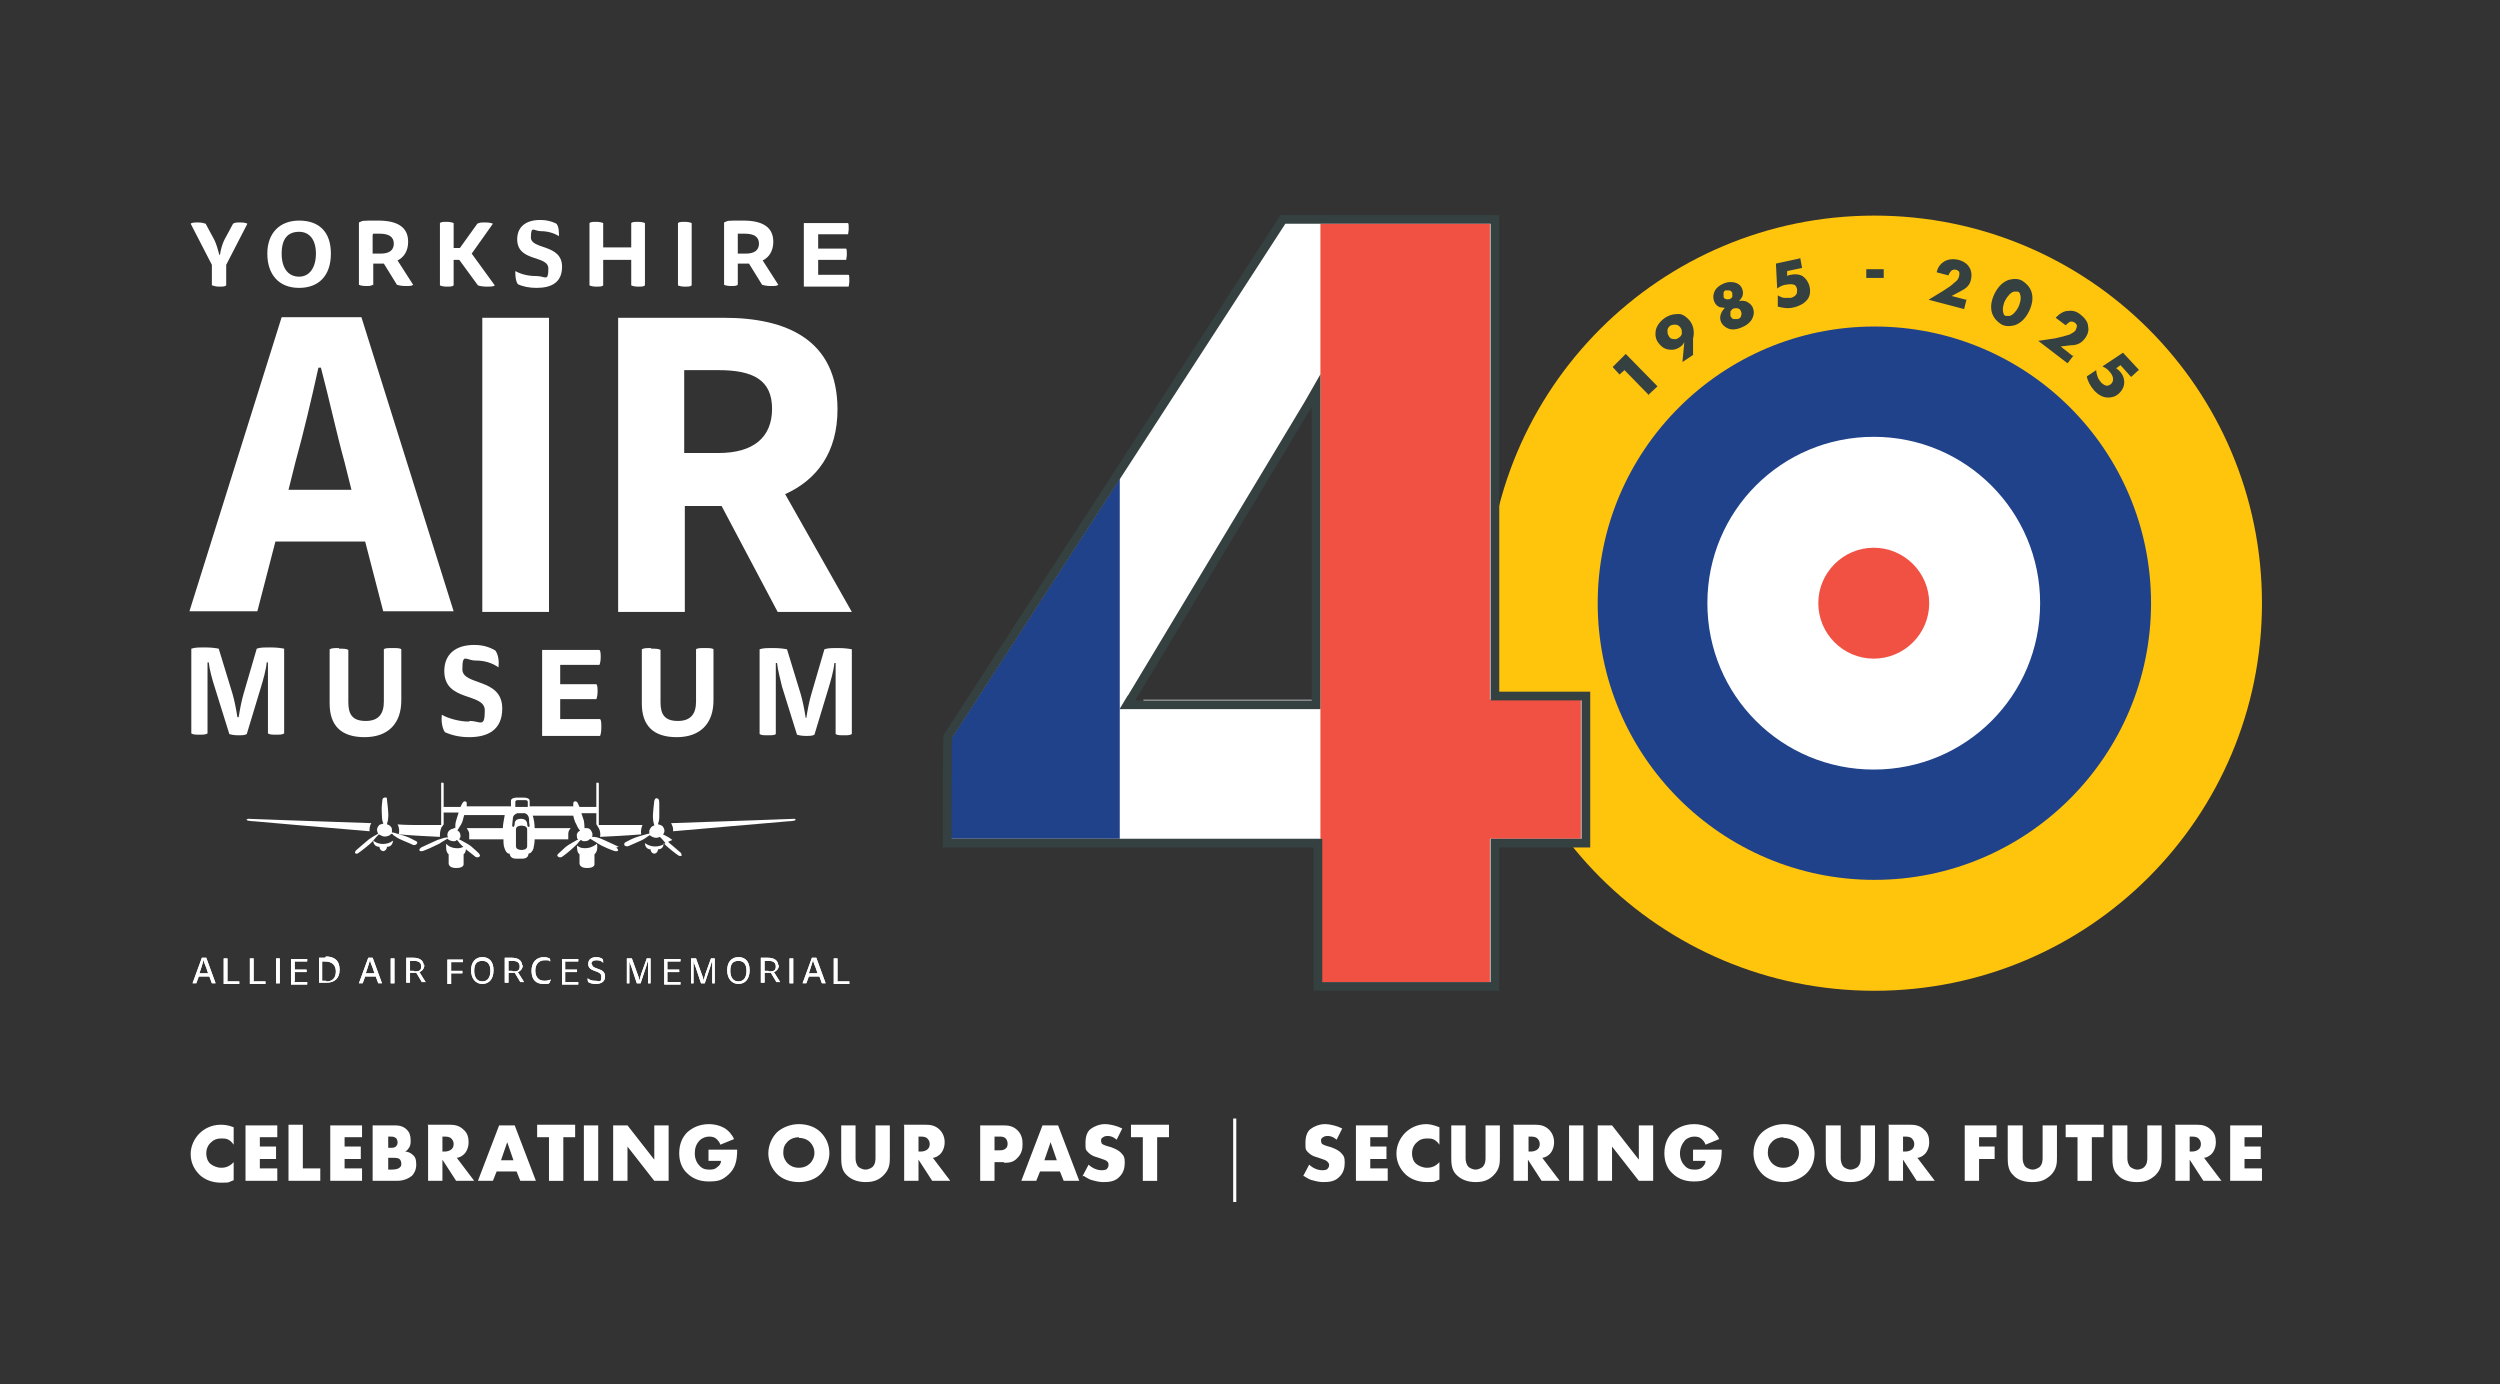 <svg xmlns="http://www.w3.org/2000/svg" id="Layer_1" viewBox="0 0 401.2 222.1"><rect x="0" y="0" width="401.2" height="222.1" fill="#333333" stroke="none"/><defs><style>      .st0 {        fill: #20428a;      }      .st1 {        fill: #ffc40c;      }      .st2 {        fill: none;        stroke: #354040;        stroke-width: 1.4px;      }      .st3 {        fill: #f05143;      }      .st4 {        fill: #fff;      }      .st5 {        fill: #354040;      }    </style></defs><g><path class="st1" d="M363,96.8c0-34.4-27.8-62.2-62.2-62.2s-62.2,27.8-62.2,62.2,27.8,62.2,62.2,62.2,62.2-27.8,62.2-62.2"></path><path class="st1" d="M300.8,150.1c-29.5,0-53.3-23.8-53.3-53.3s23.8-53.3,53.3-53.3,53.3,23.9,53.3,53.3-23.9,53.3-53.3,53.3"></path><path class="st0" d="M345.2,96.8c0-24.6-19.9-44.4-44.4-44.4s-44.4,19.9-44.4,44.4,19.9,44.4,44.4,44.4,44.4-19.9,44.4-44.4"></path><path class="st0" d="M300.8,132.3c-19.6,0-35.5-15.9-35.5-35.5s15.9-35.5,35.5-35.5,35.5,15.9,35.5,35.5-15.9,35.5-35.5,35.5"></path><path class="st4" d="M327.4,96.8c0-14.7-11.9-26.7-26.7-26.7s-26.7,11.9-26.7,26.7,11.9,26.7,26.7,26.7,26.7-11.9,26.7-26.7"></path><path class="st4" d="M300.8,114.5c-9.8,0-17.8-7.9-17.8-17.8s8-17.8,17.8-17.8,17.8,7.9,17.8,17.8-8,17.8-17.8,17.8"></path><path class="st3" d="M309.6,96.8c0-4.9-4-8.9-8.9-8.9s-8.9,4-8.9,8.9,4,8.9,8.9,8.9,8.9-4,8.9-8.9"></path><path class="st4" d="M51.2,59h.3c1.3,4.9,2.5,10.5,3.8,15.2l1.1,4.4h-10.1l1.1-4.4c1.3-4.7,2.6-10.2,3.7-15.2M44.2,86.9h14.4l2.9,11.2h11.3l-14.8-47.2h-12.8l-14.8,47.2h10.9l2.9-11.2h0Z"></path></g><rect class="st4" x="77.4" y="51" width="10.7" height="47.2"></rect><g><path class="st4" d="M109.8,59.4h5.5c5.6,0,8.6,1.6,8.6,6.2s-3,7.1-8.6,7.1h-5.5v-13.3ZM124.8,98.2h11.9l-10.7-18.9c5.1-2.3,8.4-6.7,8.4-13.6,0-11.2-8.2-14.7-18.2-14.7h-17v47.2h10.7v-17h5.9l9,17h0Z"></path><path class="st4" d="M42.8,106.3h.2v11.4c.3.2.7.2,1.3.2s1,0,1.3-.2v-13.6c-.5-.1-1.2-.2-2.2-.2s-1.7,0-2.2.2l-2.1,7.2c-.3,1-.6,2.5-.8,3.8h-.2c-.2-1.3-.5-2.8-.8-3.8l-2.2-7.2c-.5-.1-1.2-.2-2.2-.2s-1.6,0-2.2.2v13.6c.3.2.7.2,1.3.2s1,0,1.3-.2v-11.4h.2c.1,1.1.6,2.9.9,3.8l2.4,7.7c.3.1.8.2,1.4.2s1.1,0,1.4-.2l2.3-7.6c.3-1,.8-2.7.9-3.9"></path><path class="st4" d="M54.4,104c-.7,0-1.2,0-1.5.2v8.7c0,3.5,1.8,5.4,5.6,5.4s5.9-2.2,5.9-5.9v-8.2c-.2-.2-.7-.2-1.4-.2s-1.2,0-1.4.2v8.4c0,1.9-.8,3.1-2.9,3.1s-2.8-1-2.8-3v-8.4c-.3-.2-.8-.2-1.5-.2"></path><path class="st4" d="M75.2,115.8c-1.4,0-3.3-.5-4.3-1.1-.1.8,0,2.1.5,2.8,1.1.5,2.4.8,3.9.8,2.9,0,5.3-1.1,5.3-4.6,0-5-6.4-3.6-6.4-6.3s.6-1.4,2.1-1.4,2.7.4,3.7,1.1c.1-.9,0-2-.5-2.7-1-.6-2.1-.9-3.4-.9-3,0-4.8,1.5-4.8,4.2,0,5,6.5,3.4,6.5,6.3s-.7,1.7-2.4,1.7"></path><path class="st4" d="M96.5,116.6c0-.5,0-1-.2-1.2h-6.4v-3.2h5.8c.1-.2.2-.7.2-1.2s0-1-.2-1.2h-5.8v-3.1h6.3c.1-.2.2-.7.2-1.2s0-1-.2-1.2h-9.2v13.8h9.3c.1-.2.2-.7.2-1.3"></path><path class="st4" d="M104.5,104c-.7,0-1.2,0-1.5.2v8.7c0,3.5,1.8,5.4,5.6,5.4s5.9-2.2,5.9-5.9v-8.2c-.2-.2-.7-.2-1.4-.2s-1.2,0-1.4.2v8.4c0,1.9-.8,3.1-2.9,3.1s-2.8-1-2.8-3v-8.4c-.3-.2-.8-.2-1.5-.2"></path><path class="st4" d="M132.3,104.2l-2.1,7.2c-.3,1-.6,2.5-.8,3.8h-.1c-.2-1.3-.5-2.8-.8-3.8l-2.2-7.2c-.5-.1-1.2-.2-2.2-.2s-1.7,0-2.2.2v13.6c.3.2.7.2,1.3.2s1.1,0,1.3-.2v-11.4h.2c.1,1.1.6,2.9.8,3.8l2.4,7.7c.3.1.8.2,1.4.2s1.1,0,1.4-.2l2.3-7.6c.3-1,.8-2.7.9-3.9h.2v11.4c.3.2.7.2,1.3.2s1,0,1.3-.2v-13.6c-.5-.1-1.2-.2-2.2-.2s-1.7,0-2.2.2"></path><path class="st4" d="M34.1,45.8c.2.1.6.2,1.1.2s.9,0,1.1-.2v-3.3l3.4-6.6c-.2-.1-.5-.2-1.1-.2s-.9,0-1.2.2l-1.4,2.6c-.3.6-.6,1.6-.7,2.4h-.1c-.2-.8-.5-1.8-.8-2.4l-1.4-2.6c-.3-.1-.7-.2-1.2-.2s-1,0-1.2.2l3.4,6.6v3.3h0Z"></path><path class="st4" d="M48,37.2c1.7,0,2.7,1.3,2.7,3.5s-1,3.7-2.7,3.7-2.8-1.3-2.8-3.7,1-3.5,2.8-3.5M48,46.2c3.1,0,5.1-1.9,5.1-5.5s-2-5.3-5.1-5.3-5.1,2-5.1,5.3,1.8,5.5,5.1,5.5"></path><path class="st4" d="M59.9,37.5c.3,0,.7,0,1,0,1.5,0,2.3.5,2.3,1.6s-.8,1.6-2.1,1.6-1,0-1.3,0v-3h0ZM59.9,45.8v-3.5c.4,0,1,0,1.5,0h.2l2.1,3.4c.3.1.8.2,1.4.2s1,0,1.2-.2l-2.5-3.9c1-.5,1.7-1.5,1.7-3,0-2.4-1.8-3.4-4.8-3.4s-2.3,0-3.1.3v10c.2.1.6.2,1.1.2s.9,0,1.1-.2"></path><path class="st4" d="M72.8,45.8v-4.1h.9l3,4.1c.3.1.8.2,1.4.2s1.1,0,1.3-.2l-3.7-5.1,3.4-4.8c-.2-.1-.6-.2-1.2-.2s-1,0-1.3.2l-2.8,3.9h-1v-4c-.2-.1-.6-.2-1.1-.2s-.9,0-1.1.2v10c.2.1.6.2,1.1.2s.9,0,1.1-.2"></path><path class="st4" d="M86.1,46.2c2.3,0,4.1-.8,4.1-3.4,0-3.7-5-2.7-5-4.7s.5-1,1.6-1,2.1.3,2.9.8c0-.7,0-1.5-.4-2-.8-.4-1.6-.6-2.6-.6-2.3,0-3.7,1.1-3.7,3.1,0,3.7,5,2.5,5,4.7s-.5,1.2-1.9,1.2-2.5-.3-3.4-.8c0,.6,0,1.5.4,2.1.8.4,1.9.6,3,.6"></path><path class="st4" d="M96.8,45.8v-4.1h4.5v4.1c.2.1.6.2,1.1.2s.9,0,1.1-.2v-10c-.2-.1-.6-.2-1.1-.2s-.9,0-1.1.2v3.9h-4.5v-3.9c-.2-.1-.6-.2-1.1-.2s-.9,0-1.1.2v10c.2.1.6.2,1.1.2s.9,0,1.1-.2"></path><path class="st4" d="M111,45.8v-10c-.2-.1-.6-.2-1.1-.2s-.9,0-1.1.2v10c.2.1.6.2,1.1.2s.9,0,1.1-.2"></path><path class="st4" d="M118.4,37.5c.3,0,.7,0,1.1,0,1.5,0,2.3.5,2.3,1.6s-.8,1.6-2.1,1.6-1,0-1.3,0v-3h0ZM118.4,45.8v-3.5c.4,0,1,0,1.6,0h.2l2.1,3.4c.3.1.8.2,1.4.2s1,0,1.2-.2l-2.5-3.9c1-.5,1.7-1.5,1.7-3,0-2.4-1.8-3.4-4.8-3.4s-2.3,0-3.1.3v10c.2.1.6.2,1.1.2s.9,0,1.1-.2"></path><path class="st4" d="M136.3,45c0-.4,0-.8-.1-.9h-4.9v-2.4h4.5c0-.2.1-.5.1-.9s0-.7-.1-.9h-4.5v-2.3h4.8c0-.2.1-.5.1-.9s0-.8-.1-.9h-7.1v10.2h7.2c0-.2.1-.5.1-.9"></path><path class="st4" d="M73.8,136.1c-.8.1-1.7-.1-2.2-.7,0,.5-.1,1.3.4,1.7v1.4c0,0-.1.8,1.2.8h0c1.4,0,1.2-.7,1.2-.8v-1.4h0c.4-.3.4-.9.4-1.4-.3.2-.7.3-1,.4"></path><path class="st4" d="M95.4,138.4v-1.3c.5-.4.5-1.2.4-1.7-.6.5-1.4.8-2.2.7-.4,0-.7-.2-1-.4,0,.5,0,1.1.4,1.4h0v1.4c0,0-.1.8,1.2.8h0c1.4,0,1.2-.7,1.2-.8"></path><path class="st4" d="M84.8,132.7c-.2,0-.2-.5-.2-.5,0,0,0-.8-1-.8-1.1,0-1,.8-1,.8,0,0,0,.4-.2.5-.2,0-.2-.2-.2-.2,0,0,0-.3.1-1.1,0-.7.6-.8.7-.9h1.2c0,0,.6.1.7.9,0,.8.1,1.1.1,1.1,0,0,0,.2-.2.2M84.6,133.7v2.1c0,.6-.8.6-.9.6-.1,0-.9,0-.9-.6v-2.7c0-.6.8-.6.9-.6.1,0,.9,0,.9.6v.6ZM83.1,128.4h1.2c.5,0,.4.4.4.4v.7c-.4,0-.8,0-1,0h0c-.2,0-.6,0-1,0v-.7s-.1-.4.4-.4M99.3,135.9s-1.9-.9-2.6-1.2c-.7-.3-1.1-.4-1.5-.4,0,0-.2,0-.2,0,.2-.4,0-.9-.3-1.2-.1-.1-.3-.2-.5-.2-.1,0-.3,0-.4,0h0c0-.6-.1-1.2-.1-1.2,0,0-.2-.6-.4-1.2h2.4s0,1.8,0,1.8c0,0,.2.2.2.3,0,0,0,0,0,0,0,0,.1.2.2.3.2.4.3.9.2,1.4,2-.1,4.2-.2,6.6-.4-.1-.5,0-1,.2-1.5h0c-1.4,0-2.6,0-3.8,0s-2.2,0-3.2,0v-6.6c0-.1,0-.2-.2-.2s-.2,0-.2.2v3.7h-2.7c-.3-.6-.3-.9-.7-.9-.3,0-.3.3-.3.4,0,0,0,.2,0,.4h-6.8c0,0-.2,0-.2,0v-.9c0-.5-.9-.5-.9-.5h-1.2s-.9,0-.9.5v.9s0,0-.2,0h-6.9c0-.2,0-.4,0-.4,0-.2,0-.4-.3-.4-.3,0-.4.3-.7.9h-2.7v-3.7c0-.1,0-.2-.2-.2s-.2,0-.2.2v6.6c-1,0-2.1,0-3.2,0s-2.5,0-3.8-.1h0c.3.5.3,1.1.2,1.6,2.4.2,4.6.3,6.6.4,0-.5,0-.9.2-1.4,0-.1.1-.2.2-.3,0,0,0,0,0,0,0,0,.1-.2.2-.3v-1.9h2.4c-.2.6-.4,1.3-.4,1.3,0,0-.2.6-.1,1.1h0c-.1.1-.3.1-.4.2-.2,0-.3.1-.5.2-.4.3-.5.8-.3,1.2,0,0-.1,0-.2,0-.4,0-.8.2-1.5.4-.7.3-2.6,1.2-2.6,1.2,0,0-.3.2-.3.4s.2.2.4.2c.3,0,2.2-.9,2.8-1.2.4-.3,1-.6,1.3-.8,0,0,0,0,0,0,.3.3.7.4,1.1.4.2,0,.3-.1.4-.2.1,0,.2.2.3.3.2.3.5.6,1.3,1.3.8.6,1.4,1.1,1.4,1.1,0,0,.3.2.6,0s0-.4,0-.5c-.1-.1-.7-.7-1.2-1.1-.4-.4-1.5-.9-1.8-1.1,0,0-.1,0-.2-.1,0-.1.2-.3.2-.4,0-.3,0-.5-.2-.8,0,0-.2-.2-.3-.2.1-.2.3-.5.6-1s.3-.9.5-1.5h6.5c-.1.7-.3,1.5-.3,2.1-.4,0-2.1,0-5.8,0,.2.3.4.6.4.9,0,.3,0,.6,0,.9,2.8,0,4.8,0,5.5,0,0,.5,0,1.1.2,1.5.3.9.8.8.8.8,0,0,0,.8,1,.8h.3q0,0,.2,0t.2,0h.3c1.1,0,1-.8,1-.8,0,0,.5,0,.8-.8.1-.4.2-1,.2-1.5.8,0,2.6,0,5.4,0,0-.3,0-.6,0-.9,0-.4.2-.7.4-.9-3.6,0-5.3,0-5.8,0,0-.6-.1-1.4-.3-2h6.5c.1.5.3,1.1.5,1.4.2.5.4.8.6,1,0,0-.2.1-.3.2-.2.2-.3.5-.2.8,0,.2,0,.3.2.4,0,0-.1.1-.2.1-.3.2-1.3.7-1.8,1.1-.4.4-1.1,1-1.2,1.1-.1.1-.3.3,0,.5.3.2.6,0,.6,0,0,0,.6-.4,1.4-1.1s1.1-1,1.3-1.3c0,0,.2-.2.3-.3.1,0,.3.2.4.2.4,0,.8,0,1.1-.4,0,0,0,0,0,0,.3.2.9.5,1.3.8.6.4,2.5,1.2,2.8,1.2.3,0,.4,0,.4-.2,0-.1-.3-.4-.3-.4"></path><path class="st4" d="M107.9,134.8c-.5-.4-.9-.6-1.3-.8,0,0-.1,0-.2-.1.3-.3.3-.8,0-1.2,0-.1-.2-.2-.4-.3-.1,0-.2-.1-.4-.1,0,0,0,0,0-.1.2-.5.2-1,.2-1,0,0,0-1.5,0-2.1s0-.9-.4-1c-.3,0-.3.2-.4.4,0,.2-.3,2.2-.2,2.9,0,.5.2.9.2,1.1-.1,0-.2,0-.3.1-.2.1-.4.4-.5.7,0,.2,0,.3,0,.5,0,0-.2,0-.2,0-.3.1-1.5.4-2,.6-.6.2-1.3.6-1.5.7s-.4.2-.3.5.6.2.6.2c0,0,.7-.3,1.6-.7,1-.4,1.3-.7,1.6-.9,0,0,.2-.1.3-.2,0,.1.2.2.4.3.4.2.8.2,1.2,0,0,0,0,0,0,0,.2.2.6.6.9,1-.2.1-.3.2-.5.3-.9.4-2,.3-2.8-.3,0,.5.3,1,.9,1,0,0,0,.6.6.7h0s0,0,0,0c0,0,0,0,0,0h0c.6-.1.6-.7.6-.7.7,0,.9-.5.9-1,0,0,0,.1.1.1.4.5,2.1,1.8,2.3,1.9s.4.1.5,0c0-.1-.1-.4-.1-.4,0,0-1.6-1.4-2.1-1.8"></path><path class="st4" d="M59.3,133.4c0-.4,0-.9.3-1.3-9.3-.3-19.8-.7-19.8-.7-.8.3.7.4,1,.4,3.2.3,8,.7,18.5,1.6"></path><path class="st4" d="M61.2,134.1c.3.2.8.2,1.2,0,.1,0,.3-.2.4-.3.1,0,.3.1.3.2.3.2.6.5,1.6.9,1,.4,1.6.7,1.6.7,0,0,.4.1.6-.2.2-.3-.1-.4-.3-.5s-.9-.5-1.5-.7-1.7-.5-2-.6c0,0-.2,0-.2,0,0-.1,0-.3,0-.5,0-.3-.2-.5-.5-.7,0,0-.2-.1-.3-.1,0-.2.2-.6.2-1.1.1-.7-.2-2.7-.2-2.9,0-.2,0-.4-.4-.3s-.3.3-.4,1,0,2.1,0,2.1c0,0,0,.6.2,1,0,0,0,0,0,.1-.1,0-.2,0-.4.1-.2,0-.3.2-.4.3-.3.4-.2.9,0,1.2,0,0-.1,0-.2.1-.4.2-.7.4-1.3.8-.5.4-2.1,1.8-2.1,1.8,0,0-.2.3-.1.4s.2.2.5,0,1.9-1.4,2.3-1.9c0,0,0,0,.1-.1,0,.5.3,1,1,1,0,0,0,.6.6.7h0s0,0,0,0c0,0,0,0,0,0h0c.6-.1.6-.7.6-.7.7,0,.9-.5,1-1-.2.1-.3.2-.5.3-.9.4-2,.3-2.7-.3.3-.4.7-.8.9-1,0,0,0,0,0,0"></path><path class="st4" d="M127.5,131.4s-10.5.4-19.8.7c.2.4.4.8.3,1.3,3.7-.3,6.8-.6,9.2-.8,4.5-.4,7.2-.6,9.3-.8.3,0,1.7-.1,1-.4"></path><path class="st4" d="M33.4,156.2h-1.4l.3-.9c.1-.4.3-.9.4-1.3h0c0,.4.2.8.4,1.3l.3.9h0ZM32.7,153.7c-.1,0-.3,0-.3,0l-1.5,4.1s.1,0,.3,0,.2,0,.3,0l.4-1.1h1.7l.4,1.1c0,0,.2,0,.3,0s.2,0,.3,0l-1.5-4.1c0,0-.2,0-.3,0"></path><path class="st4" d="M33.4,156.2h-1.4l.3-.9c.1-.4.3-.9.4-1.3h0c0,.4.2.8.4,1.3l.3.9h0ZM32.7,153.7c-.1,0-.3,0-.3,0l-1.5,4.1s.1,0,.3,0,.2,0,.3,0l.4-1.1h1.7l.4,1.1c0,0,.2,0,.3,0s.2,0,.3,0l-1.5-4.1c0,0-.2,0-.3,0h0Z"></path><path class="st4" d="M36.5,157.4v-3.6s-.1,0-.3,0-.2,0-.3,0v4.1h2.5c0,0,0-.1,0-.2s0-.2,0-.2h-2Z"></path><path class="st4" d="M36.5,157.4v-3.6s-.1,0-.3,0-.2,0-.3,0v4.1h2.5c0,0,0-.1,0-.2s0-.2,0-.2h-2Z"></path><path class="st4" d="M40.7,157.4v-3.6s-.1,0-.3,0-.2,0-.3,0v4.1h2.5c0,0,0-.1,0-.2s0-.2,0-.2h-2Z"></path><path class="st4" d="M40.7,157.4v-3.6s-.1,0-.3,0-.2,0-.3,0v4.1h2.5c0,0,0-.1,0-.2s0-.2,0-.2h-2Z"></path><path class="st4" d="M44.3,153.8v4s.1,0,.3,0,.2,0,.3,0v-4s-.1,0-.3,0-.2,0-.3,0"></path><path class="st4" d="M44.3,153.8v4s.1,0,.3,0,.2,0,.3,0v-4s-.1,0-.3,0-.2,0-.3,0Z"></path><path class="st4" d="M47.3,157.4v-1.4h1.9c0,0,0-.1,0-.2s0-.2,0-.2h-1.9v-1.3h2c0,0,0-.1,0-.2s0-.2,0-.2h-2.6v4.1h2.6c0,0,0-.1,0-.2s0-.2,0-.2h-2.1,0Z"></path><path class="st4" d="M47.3,157.4v-1.4h1.9c0,0,0-.1,0-.2s0-.2,0-.2h-1.9v-1.3h2c0,0,0-.1,0-.2s0-.2,0-.2h-2.6v4.1h2.6c0,0,0-.1,0-.2s0-.2,0-.2h-2.1,0Z"></path><path class="st4" d="M52.3,157.4c-.2,0-.4,0-.6,0v-3.1c.2,0,.3,0,.5,0,1,0,1.7.5,1.7,1.6s-.6,1.6-1.5,1.6M52.2,153.7c-.3,0-.7,0-1,0v4c.4,0,.8,0,1.2,0,1.2,0,2.1-.6,2.1-2.1s-.9-2.1-2.2-2.1"></path><path class="st4" d="M52.3,157.4c-.2,0-.4,0-.6,0v-3.1c.2,0,.3,0,.5,0,1,0,1.7.5,1.7,1.6s-.6,1.6-1.5,1.6ZM52.2,153.7c-.3,0-.7,0-1,0v4c.4,0,.8,0,1.2,0,1.2,0,2.1-.6,2.1-2.1s-.9-2.1-2.2-2.1h0Z"></path><path class="st4" d="M60.1,156.2h-1.4l.3-.9c.1-.4.3-.9.4-1.3h0c0,.4.2.8.4,1.3l.3.9h0ZM59.4,153.7c-.1,0-.3,0-.3,0l-1.5,4.1s.1,0,.3,0,.2,0,.3,0l.4-1.1h1.7l.4,1.1c0,0,.2,0,.3,0s.2,0,.3,0l-1.5-4.1c0,0-.2,0-.3,0"></path><path class="st4" d="M60.1,156.2h-1.4l.3-.9c.1-.4.3-.9.4-1.3h0c0,.4.2.8.4,1.3l.3.9h0ZM59.4,153.7c-.1,0-.3,0-.3,0l-1.5,4.1s.1,0,.3,0,.2,0,.3,0l.4-1.1h1.7l.4,1.1c0,0,.2,0,.3,0s.2,0,.3,0l-1.5-4.1c0,0-.2,0-.3,0h0Z"></path><path class="st4" d="M62.7,153.8v4s.1,0,.3,0,.2,0,.3,0v-4s-.1,0-.3,0-.2,0-.3,0"></path><path class="st4" d="M62.7,153.8v4s.1,0,.3,0,.2,0,.3,0v-4s-.1,0-.3,0-.2,0-.3,0Z"></path><path class="st4" d="M66.4,155.8c-.2,0-.5,0-.6,0v-1.6c.2,0,.4,0,.6,0,.7,0,1.2.2,1.2.9s-.4.8-1.1.8M68,155c0-.9-.7-1.3-1.7-1.3s-.8,0-1.1,0v4c0,0,.1,0,.3,0s.2,0,.3,0v-1.6c.2,0,.5,0,.7,0s.2,0,.3,0l.9,1.5c0,0,.2,0,.3,0s.2,0,.3,0l-1-1.6c.5-.2.8-.6.8-1.2"></path><path class="st4" d="M66.4,155.8c-.2,0-.5,0-.6,0v-1.6c.2,0,.4,0,.6,0,.7,0,1.2.2,1.2.9s-.4.8-1.1.8h0ZM68,155c0-.9-.7-1.3-1.7-1.3s-.8,0-1.1,0v4c0,0,.1,0,.3,0s.2,0,.3,0v-1.6c.2,0,.5,0,.7,0s.2,0,.3,0l.9,1.5c0,0,.2,0,.3,0s.2,0,.3,0l-1-1.6c.5-.2.8-.6.8-1.2h0Z"></path><path class="st4" d="M71.8,153.8v4.1c0,0,.1,0,.3,0s.2,0,.3,0v-1.7h1.8c0,0,0-.1,0-.2s0-.2,0-.2h-1.8v-1.4h1.9c0,0,0-.1,0-.2s0-.2,0-.2h-2.5,0Z"></path><path class="st4" d="M71.8,153.8v4.1c0,0,.1,0,.3,0s.2,0,.3,0v-1.7h1.8c0,0,0-.1,0-.2s0-.2,0-.2h-1.8v-1.4h1.9c0,0,0-.1,0-.2s0-.2,0-.2h-2.5,0Z"></path><path class="st4" d="M77.4,157.5c-.8,0-1.3-.6-1.3-1.7s.4-1.6,1.3-1.6,1.3.6,1.3,1.6-.4,1.7-1.3,1.7M77.4,153.6c-1.1,0-1.8.8-1.8,2.1s.7,2.2,1.8,2.2,1.8-.8,1.8-2.2-.7-2.1-1.8-2.1"></path><path class="st4" d="M77.4,157.5c-.8,0-1.3-.6-1.3-1.7s.4-1.6,1.3-1.6,1.3.6,1.3,1.6-.4,1.7-1.3,1.7ZM77.4,153.6c-1.1,0-1.8.8-1.8,2.1s.7,2.2,1.8,2.2,1.8-.8,1.8-2.2-.7-2.1-1.8-2.1Z"></path><path class="st4" d="M82.2,155.8c-.2,0-.5,0-.6,0v-1.6c.2,0,.4,0,.6,0,.7,0,1.2.2,1.2.9s-.4.8-1.1.8M83.8,155c0-.9-.7-1.3-1.7-1.3s-.8,0-1.1,0v4c0,0,.1,0,.3,0s.2,0,.3,0v-1.6c.2,0,.5,0,.7,0s.2,0,.3,0l.9,1.5c0,0,.2,0,.3,0s.2,0,.3,0l-1-1.6c.5-.2.8-.6.8-1.2"></path><path class="st4" d="M82.2,155.8c-.2,0-.5,0-.6,0v-1.6c.2,0,.4,0,.6,0,.7,0,1.2.2,1.2.9s-.4.8-1.1.8h0ZM83.8,155c0-.9-.7-1.3-1.7-1.3s-.8,0-1.1,0v4c0,0,.1,0,.3,0s.2,0,.3,0v-1.6c.2,0,.5,0,.7,0s.2,0,.3,0l.9,1.5c0,0,.2,0,.3,0s.2,0,.3,0l-1-1.6c.5-.2.8-.6.8-1.2h0Z"></path><path class="st4" d="M85.9,155.8c0-1.2.7-1.7,1.5-1.7s.6,0,.9.2c0-.2,0-.4-.1-.5-.2-.1-.6-.2-.9-.2-1.2,0-2,.8-2,2.2s.7,2.1,1.9,2.1.8-.1,1-.2c0-.1.2-.4.2-.5-.3.1-.6.2-1,.2-.9,0-1.5-.5-1.5-1.7"></path><path class="st4" d="M85.9,155.8c0-1.2.7-1.7,1.5-1.7s.6,0,.9.2c0-.2,0-.4-.1-.5-.2-.1-.6-.2-.9-.2-1.2,0-2,.8-2,2.2s.7,2.1,1.9,2.1.8-.1,1-.2c0-.1.2-.4.2-.5-.3.1-.6.2-1,.2-.9,0-1.5-.5-1.5-1.7h0Z"></path><path class="st4" d="M90.7,157.4v-1.4h1.9c0,0,0-.1,0-.2s0-.2,0-.2h-1.9v-1.3h2.1c0,0,0-.1,0-.2s0-.2,0-.2h-2.6v4.1h2.6c0,0,0-.1,0-.2s0-.2,0-.2h-2.1,0Z"></path><path class="st4" d="M90.7,157.4v-1.4h1.9c0,0,0-.1,0-.2s0-.2,0-.2h-1.9v-1.3h2.1c0,0,0-.1,0-.2s0-.2,0-.2h-2.6v4.1h2.6c0,0,0-.1,0-.2s0-.2,0-.2h-2.1,0Z"></path><path class="st4" d="M94.9,154.7c0-.4.3-.6.8-.6s.8.1,1.1.4c0-.2,0-.4-.1-.6-.3-.2-.6-.3-1-.3-.8,0-1.3.4-1.3,1.1,0,1.4,2.1.9,2.1,2s-.3.7-.9.7-.9-.1-1.3-.4c0,.2,0,.4.1.6.3.2.7.3,1.2.3.8,0,1.5-.3,1.5-1.2,0-1.5-2.1-1-2.1-2"></path><path class="st4" d="M94.9,154.7c0-.4.3-.6.8-.6s.8.1,1.1.4c0-.2,0-.4-.1-.6-.3-.2-.6-.3-1-.3-.8,0-1.3.4-1.3,1.1,0,1.4,2.1.9,2.1,2s-.3.7-.9.7-.9-.1-1.3-.4c0,.2,0,.4.1.6.3.2.7.3,1.2.3.8,0,1.5-.3,1.5-1.2,0-1.5-2.1-1-2.1-2h0Z"></path><path class="st4" d="M103.8,153.8l-.9,2.5c-.1.3-.2.8-.3,1.1h0c0-.4-.2-.8-.3-1.1l-.9-2.5c0,0-.2,0-.4,0s-.3,0-.4,0v4c0,0,.1,0,.2,0s.2,0,.2,0v-3.7h0c0,.3.2.8.3,1l.9,2.7s.2,0,.3,0,.2,0,.3,0l.9-2.7c.1-.3.2-.7.3-1h0v3.7c0,0,.1,0,.2,0s.2,0,.2,0v-4c0,0-.2,0-.4,0s-.3,0-.4,0"></path><path class="st4" d="M103.8,153.8l-.9,2.5c-.1.3-.2.8-.3,1.1h0c0-.4-.2-.8-.3-1.1l-.9-2.5c0,0-.2,0-.4,0s-.3,0-.4,0v4c0,0,.1,0,.2,0s.2,0,.2,0v-3.7h0c0,.3.2.8.3,1l.9,2.7s.2,0,.3,0,.2,0,.3,0l.9-2.7c.1-.3.2-.7.3-1h0v3.7c0,0,.1,0,.2,0s.2,0,.2,0v-4c0,0-.2,0-.4,0s-.3,0-.4,0h0Z"></path><path class="st4" d="M107.1,157.4v-1.4h1.9c0,0,0-.1,0-.2s0-.2,0-.2h-1.9v-1.3h2.1c0,0,0-.1,0-.2s0-.2,0-.2h-2.6v4.1h2.6c0,0,0-.1,0-.2s0-.2,0-.2h-2.1,0Z"></path><path class="st4" d="M107.1,157.4v-1.4h1.9c0,0,0-.1,0-.2s0-.2,0-.2h-1.9v-1.3h2.1c0,0,0-.1,0-.2s0-.2,0-.2h-2.6v4.1h2.6c0,0,0-.1,0-.2s0-.2,0-.2h-2.1,0Z"></path><path class="st4" d="M114.1,153.8l-.9,2.5c-.1.3-.2.8-.3,1.1h0c0-.4-.2-.8-.3-1.1l-.9-2.5c0,0-.2,0-.4,0s-.3,0-.4,0v4c0,0,.1,0,.2,0s.2,0,.2,0v-3.7h0c0,.3.2.8.3,1l.9,2.7s.2,0,.3,0,.2,0,.3,0l.9-2.7c.1-.3.2-.7.3-1h0v3.7c0,0,.1,0,.2,0s.2,0,.2,0v-4c0,0-.2,0-.4,0s-.3,0-.4,0"></path><path class="st4" d="M114.1,153.8l-.9,2.5c-.1.3-.2.8-.3,1.1h0c0-.4-.2-.8-.3-1.1l-.9-2.5c0,0-.2,0-.4,0s-.3,0-.4,0v4c0,0,.1,0,.2,0s.2,0,.2,0v-3.7h0c0,.3.2.8.3,1l.9,2.7s.2,0,.3,0,.2,0,.3,0l.9-2.7c.1-.3.2-.7.3-1h0v3.7c0,0,.1,0,.2,0s.2,0,.2,0v-4c0,0-.2,0-.4,0s-.3,0-.4,0h0Z"></path><path class="st4" d="M118.5,157.5c-.8,0-1.3-.6-1.3-1.7s.4-1.6,1.3-1.6,1.3.6,1.3,1.6-.4,1.7-1.3,1.7M118.5,153.6c-1.1,0-1.8.8-1.8,2.1s.7,2.2,1.8,2.2,1.8-.8,1.8-2.2-.7-2.1-1.8-2.1"></path><path class="st4" d="M118.5,157.5c-.8,0-1.3-.6-1.3-1.7s.4-1.6,1.3-1.6,1.3.6,1.3,1.6-.4,1.7-1.3,1.7ZM118.5,153.6c-1.1,0-1.8.8-1.8,2.1s.7,2.2,1.8,2.2,1.8-.8,1.8-2.2-.7-2.1-1.8-2.1Z"></path><path class="st4" d="M123.3,155.8c-.2,0-.5,0-.6,0v-1.6c.2,0,.4,0,.6,0,.7,0,1.2.2,1.2.9s-.4.8-1.1.8M124.9,155c0-.9-.7-1.3-1.7-1.3s-.8,0-1.1,0v4c0,0,.1,0,.3,0s.2,0,.3,0v-1.6c.2,0,.5,0,.7,0s.2,0,.3,0l.9,1.5c0,0,.2,0,.3,0s.2,0,.3,0l-1-1.6c.5-.2.8-.6.8-1.2"></path><path class="st4" d="M123.3,155.8c-.2,0-.5,0-.6,0v-1.6c.2,0,.4,0,.6,0,.7,0,1.2.2,1.2.9s-.4.8-1.1.8h0ZM124.9,155c0-.9-.7-1.3-1.7-1.3s-.8,0-1.1,0v4c0,0,.1,0,.3,0s.2,0,.3,0v-1.6c.2,0,.5,0,.7,0s.2,0,.3,0l.9,1.5c0,0,.2,0,.3,0s.2,0,.3,0l-1-1.6c.5-.2.8-.6.8-1.2h0Z"></path><path class="st4" d="M126.7,153.8v4c0,0,.1,0,.3,0s.2,0,.3,0v-4c0,0-.1,0-.3,0s-.2,0-.3,0"></path><path class="st4" d="M126.7,153.8v4c0,0,.1,0,.3,0s.2,0,.3,0v-4c0,0-.1,0-.3,0s-.2,0-.3,0Z"></path><path class="st4" d="M131.2,156.2h-1.4l.3-.9c.1-.4.3-.9.4-1.3h0c0,.4.2.8.4,1.3l.3.9h0ZM130.6,153.7c-.1,0-.3,0-.3,0l-1.5,4.1s.1,0,.3,0,.2,0,.3,0l.4-1.1h1.7l.4,1.1c0,0,.1,0,.3,0s.2,0,.3,0l-1.5-4.1c0,0-.2,0-.3,0"></path><path class="st4" d="M131.2,156.2h-1.4l.3-.9c.1-.4.3-.9.4-1.3h0c0,.4.2.8.4,1.3l.3.9h0ZM130.6,153.7c-.1,0-.3,0-.3,0l-1.5,4.1s.1,0,.3,0,.2,0,.3,0l.4-1.1h1.7l.4,1.1c0,0,.1,0,.3,0s.2,0,.3,0l-1.5-4.1c0,0-.2,0-.3,0h0Z"></path><path class="st4" d="M134.4,157.4v-3.6c0,0-.1,0-.3,0s-.2,0-.3,0v4.1h2.5c0,0,0-.1,0-.2s0-.2,0-.2h-2Z"></path><path class="st4" d="M134.4,157.4v-3.6c0,0-.1,0-.3,0s-.2,0-.3,0v4.1h2.5c0,0,0-.1,0-.2s0-.2,0-.2h-2Z"></path></g><path class="st4" d="M181.6,112l28.4-47.2,1.2-2.1v50.4h-30.3l.6-1h0ZM239.1,35.2h-33.2l-.2.3-53.6,82.7v.2c-.1,0-.1,16.9-.1,16.9h59.5v23h28.4v-23h14.6v-23.6h-14.6V35.2h-.7Z"></path><polygon class="st0" points="152.6 118.6 152.6 134.6 179.7 134.6 179.7 76.8 152.6 118.6"></polygon><polygon class="st4" points="210.6 112.1 210.6 112.3 183.5 112.3 183.5 134.6 212.1 134.6 212.1 157.6 239.1 157.6 239.1 134.6 251.7 134.6 251.7 112.3 239.1 112.3 239.1 112.1 210.6 112.1"></polygon><polygon class="st3" points="211.9 35.9 211.9 134.6 212.1 134.6 212.1 157.6 239.1 157.6 239.1 134.6 253.7 134.6 253.7 112.3 239.1 112.3 239.1 35.9 211.9 35.9"></polygon><path class="st2" d="M181.6,112l28.4-47.2,1.2-2.1v50.4h-30.3l.6-1h0ZM239.1,35.2h-33.2l-.2.3-53.6,82.7v.2c-.1,0-.1,16.9-.1,16.9h59.5v23h28.4v-23h14.6v-23.6h-14.6V35.2h-.7Z"></path><g><path class="st5" d="M343.3,59.4l-2.6-2.8-3.3,2.2c.4.2.8.4,1.1.8.2.2.6.7.6,1.2,0,.2,0,.5-.3.8-.2.2-.5.3-.7.3s-.6-.2-.9-.5c-.2-.3-.5-.6-.6-1,0-.1-.2-.5-.2-1l-1.5,1c.1.7.5,1.5,1.2,2.3.5.5,1.2,1.1,2.2,1.1.5,0,1.2-.1,1.8-.7.6-.6.8-1.2.8-1.7,0-.5-.1-1.2-.8-1.9,0,0-.2-.2-.5-.4l.7-.5,1.7,1.9,1.2-1.1h0ZM332.6,57.1l-1.9-1.5,1.7-.2c.9,0,1.6-.3,2.2-1.1.6-.8.6-1.5.5-1.9,0-.5-.3-1.2-1.2-1.9-.7-.6-1.4-.7-2.1-.6-.5,0-1.3.4-1.9,1.1l1.6,1.2c.2-.2.5-.5.8-.6.2,0,.4,0,.7.2.2.2.3.3.3.5,0,.3-.2.6-.2.7-.3.4-.7.5-1,.7-.6.2-1.4.4-2.3.6l-2.7.4,4.7,3.6,1-1.3h0ZM325.6,50c.6-1.2.7-2.3.4-3.2-.3-.8-.8-1.3-1.4-1.7s-1.4-.4-2.2-.2c-.9.3-1.7,1-2.3,2.2-.6,1.2-.7,2.3-.4,3.2.3.8.8,1.3,1.4,1.7s1.4.4,2.2.2c.9-.3,1.7-1,2.3-2.2M323.8,46.8c.2,0,.4.3.4.5.2.5,0,1.4-.3,2-.3.6-.9,1.3-1.4,1.4-.2,0-.4,0-.6,0s-.4-.3-.4-.5c-.2-.5,0-1.5.3-2,.3-.6.9-1.3,1.4-1.4.2,0,.4,0,.6,0M315.5,48.1l-2.3-.6,1.5-.8c.8-.4,1.4-.9,1.6-1.8.2-.9,0-1.6-.2-1.9-.2-.4-.7-1-1.8-1.3-.9-.2-1.6-.1-2.2.2-.5.3-1.1.8-1.3,1.8l1.9.5c0-.2.3-.6.5-.8.2-.1.4-.2.7-.1.2,0,.4.2.5.3.1.3,0,.7,0,.7-.1.5-.4.8-.7,1-.5.5-1.1.9-1.9,1.4l-2.3,1.4,5.7,1.5.4-1.6h0ZM299.5,44.6h2.8s0-1.4,0-1.4h-2.8s0,1.4,0,1.4h0ZM288.7,41.5l-3.7.8.2,4c.4-.3.8-.5,1.3-.6.2,0,.9-.2,1.4,0,.2,0,.4.3.5.7,0,.3,0,.6-.1.8-.2.3-.5.5-.9.6-.4,0-.8,0-1.1,0-.1,0-.5-.1-1-.4v1.8c.8.2,1.6.4,2.7.1.7-.2,1.5-.5,2.1-1.3.3-.4.5-1.1.3-2-.2-.8-.6-1.3-1-1.6-.4-.3-1.1-.5-2-.3-.1,0-.3,0-.6.2v-.8s2.4-.5,2.4-.5l-.3-1.6h0ZM278.2,49.5c.2,0,.4-.1.7,0,.2,0,.4.2.5.5.1.2.1.5,0,.7,0,.2-.2.4-.5.5-.2,0-.5,0-.7,0-.2,0-.4-.3-.5-.5,0-.2,0-.4,0-.7.1-.2.3-.4.5-.5M276.9,46.6c.2,0,.4,0,.6,0,.2,0,.4.2.5.4,0,.2,0,.4,0,.6,0,.2-.3.3-.4.4-.2,0-.4.1-.6,0-.2,0-.4-.2-.4-.4,0-.2,0-.4,0-.6,0-.2.2-.4.5-.5M279.1,48.3c.2-.2.4-.5.5-.7.1-.3.2-.7,0-1.2-.2-.6-.7-.9-1-1-.6-.2-1.3-.2-2,.1-.7.3-1.3.8-1.5,1.4-.2.5-.2,1,0,1.5.2.5.6.8.9.9.2,0,.5.1.8.1-.2.2-.5.6-.6.9-.2.4-.2,1,0,1.4.2.4.6.8,1.1,1,.4.2,1.2.3,2.3-.2,1.2-.5,1.6-1.3,1.7-1.6.2-.5.2-1,0-1.5-.1-.3-.4-.7-1-1-.3-.1-.7-.2-1.1-.1M268,52.3c.3-.2.6-.2.9-.2.3,0,.6.2.8.5.2.2.2.6.2.9,0,.3-.3.6-.5.7-.2.2-.6.3-.9.2-.3,0-.6-.2-.7-.5-.2-.2-.2-.6-.2-.9,0-.4.3-.6.5-.8M271.7,57v-2.7c.2-.7.2-1.9-.5-2.8-.4-.5-1-1-1.6-1.1-.4,0-1.3-.1-2.4.6-1,.7-1.4,1.5-1.5,2.1-.1.7,0,1.4.5,2,.3.4.8.9,1.6,1,.7.1,1.2,0,1.8-.4.3-.2.5-.4.7-.8l-.3,3.2s1.8-1.2,1.8-1.2ZM264.6,63.3l1.4-1.3-5.1-5.2-2.1,2.1,1.1,1.2.8-.7,4,4.1h0Z"></path><path class="st4" d="M363,180.6h-5.1v8.9h5.1v-2h-2.8v-1.5h2.6v-2h-2.6v-1.5h2.8v-2ZM351.4,182.4h.4c.5,0,.9.1,1.1.4.2.2.3.5.3.8s-.1.6-.3.8c-.3.3-.8.4-1.1.4h-.4v-2.2h0ZM349.1,180.6v8.9h2.3v-3.4l2.2,3.4h2.9l-2.8-3.7c.4,0,.9-.3,1.2-.6.4-.4.7-1.1.7-1.9s-.2-1.5-.8-2c-.7-.7-1.5-.8-2.2-.8h-3.6ZM339,180.6v5.1c0,.9,0,2.1.9,2.9.5.6,1.5,1.1,3,1.1s2.2-.4,3-1.1c1-1,1-2,1-2.9v-5.1h-2.3v5.1c0,.5,0,1.1-.5,1.6-.2.2-.7.4-1.1.4s-.8-.2-1.1-.4c-.4-.4-.5-1-.5-1.4v-5.3h-2.3ZM337.6,182.5v-2h-6.1v2h1.9v7h2.3v-7h1.9ZM322.2,180.6v5.1c0,.9,0,2.1.9,2.9.5.6,1.5,1.1,3,1.1s2.2-.4,3-1.1c1-1,1-2,1-2.9v-5.1h-2.3v5.1c0,.5,0,1.1-.5,1.6-.3.2-.7.4-1.1.4s-.8-.2-1.1-.4c-.4-.4-.5-1-.5-1.4v-5.3h-2.3ZM320.4,180.6h-5.1v8.9h2.3v-3.5h2.5v-2h-2.5v-1.5h2.8v-2ZM305.4,182.4h.4c.5,0,.9.1,1.1.4.2.2.3.5.3.8s-.1.6-.3.8c-.3.3-.8.4-1.1.4h-.4v-2.2h0ZM303.1,180.6v8.9h2.3v-3.4l2.2,3.4h2.9l-2.8-3.7c.4,0,.9-.3,1.2-.6.4-.4.7-1.1.7-1.9s-.2-1.5-.8-2c-.7-.7-1.5-.8-2.2-.8h-3.6ZM293,180.6v5.1c0,.9,0,2.1.9,2.9.5.6,1.5,1.1,3,1.1s2.2-.4,3-1.1c1-1,1-2,1-2.9v-5.1h-2.3v5.1c0,.5,0,1.1-.5,1.6-.3.2-.7.4-1.1.4s-.8-.2-1.1-.4c-.4-.4-.5-1-.5-1.4v-5.3h-2.3ZM286.2,182.6c.6,0,1.3.2,1.8.7.4.4.7,1,.7,1.7s-.3,1.3-.7,1.7c-.4.4-1,.7-1.8.7s-1.4-.3-1.8-.7c-.3-.3-.7-.9-.7-1.7s.2-1.3.7-1.8c.5-.5,1.2-.7,1.8-.7M291.2,185.1c0-1.2-.5-2.4-1.4-3.4-.9-.9-2.2-1.3-3.5-1.3s-2.6.5-3.5,1.3c-1,.9-1.4,2.2-1.4,3.4s.5,2.4,1.4,3.3c.9.9,2.2,1.3,3.5,1.3s2.6-.5,3.5-1.3c1-.9,1.4-2.2,1.4-3.3M271.8,186.3h1.9c0,.5-.3.8-.5,1-.4.4-.9.4-1.3.4-.7,0-1.2-.2-1.6-.7-.4-.4-.7-1.1-.7-1.9s.3-1.5.8-2.1c.4-.4,1-.6,1.5-.6s.9.1,1.2.4c.2.2.5.5.6.9l2.2-.9c-.3-.7-.9-1.4-1.6-1.8-.7-.4-1.6-.6-2.4-.6-1.6,0-2.7.6-3.5,1.3-.8.8-1.3,1.9-1.3,3.4s.6,2.6,1.3,3.2c.7.7,1.8,1.3,3.4,1.3s2.2-.3,3.1-1.1c1.1-1,1.4-2.2,1.4-4h-4.6v1.8h0ZM258.7,189.5v-5.5l4.3,5.5h2.3v-8.9h-2.3v5.5l-4.3-5.5h-2.3v8.9h2.3ZM251.8,189.5h2.3v-8.9h-2.3v8.9ZM245.3,182.4h.4c.5,0,.9.1,1.1.4.2.2.3.5.3.8s-.1.6-.3.8c-.3.3-.8.4-1.1.4h-.4v-2.2h0ZM242.9,180.6v8.9h2.3v-3.4l2.2,3.4h2.9l-2.8-3.7c.4,0,.9-.3,1.2-.6.4-.4.7-1.1.7-1.9s-.3-1.5-.8-2c-.7-.7-1.5-.8-2.2-.8h-3.6ZM232.9,180.6v5.1c0,.9,0,2.1.9,2.9.6.6,1.6,1.1,3,1.1s2.2-.4,2.9-1.1c1-1,1-2,1-2.9v-5.1h-2.3v5.1c0,.5,0,1.1-.5,1.6-.3.2-.7.4-1.1.4s-.8-.2-1.1-.4c-.4-.4-.5-1-.5-1.4v-5.3h-2.3,0ZM231,186.5c-.8.9-1.7.9-2,.9-.7,0-1.3-.3-1.7-.6-.5-.4-.7-1.1-.7-1.7s.2-1.3.8-1.8c.4-.4.9-.6,1.6-.6s1.3,0,2,1v-2.8c-1-.4-1.7-.5-2.1-.5-1.4,0-2.6.6-3.4,1.4-.8.8-1.4,2-1.4,3.3s.5,2.4,1.4,3.3c.7.7,1.9,1.3,3.5,1.3s1.1-.1,2-.4v-2.8h0ZM222.7,180.6h-5.1v8.9h5.1v-2h-2.8v-1.5h2.6v-2h-2.6v-1.5h2.8v-2ZM209.2,188.7c.6.4,1.2.7,1.4.7.7.2,1.2.3,1.8.3.9,0,1.9-.1,2.6-.9.6-.6.8-1.4.8-2.2s-.1-1.1-.6-1.6c-.5-.5-1.1-.7-1.6-.9l-.7-.2c-.6-.2-.7-.3-.8-.4,0-.1-.1-.2-.1-.4s0-.4.2-.5c.2-.2.5-.3.8-.3s.8,0,1.5.6l.9-1.8c-.8-.4-1.9-.7-2.8-.7s-1.8.4-2.3.8-.8,1.1-.8,2.2,0,1.1.5,1.6c.4.4.9.6,1.3.7l.6.2c.6.2.9.3,1.1.5.2.2.3.4.3.5s0,.4-.2.6c-.1.2-.4.3-.9.3-.8,0-1.6-.4-2.1-.9l-1,1.9h0Z"></path></g><rect class="st4" x="197.9" y="179.5" width=".5" height="13.4"></rect><path class="st4" d="M187.6,182.5v-2h-6.1v2h1.9v7h2.3v-7h1.9ZM173.9,188.7c.6.4,1.2.7,1.4.7.7.2,1.2.3,1.8.3.9,0,1.9-.1,2.6-.9.6-.6.8-1.4.8-2.2s-.1-1.1-.6-1.6c-.5-.5-1.1-.7-1.6-.9l-.7-.2c-.6-.2-.7-.3-.8-.4,0-.1-.1-.2-.1-.4s0-.4.2-.5c.2-.2.5-.3.8-.3s.8,0,1.5.6l.9-1.8c-.8-.4-1.9-.7-2.8-.7s-1.8.4-2.3.8-.8,1.1-.8,2.2,0,1.1.5,1.6c.4.4.9.6,1.3.7l.6.2c.6.2.9.3,1.1.5.2.2.2.4.2.5s0,.4-.2.6c-.1.2-.4.3-.9.3-.8,0-1.6-.4-2.1-.9l-1,1.9h0ZM167.6,186.2l1-2.9,1,2.9h-2ZM170.7,189.5h2.5l-3.4-8.9h-2.5l-3.4,8.9h2.4l.6-1.5h3.2l.6,1.5h0ZM159.6,182.4h.8c.3,0,.7,0,1,.3.2.2.3.6.3.8s0,.6-.3.8c-.3.3-.7.3-1,.3h-.8v-2.2h0ZM161.1,186.6c.7,0,1.5,0,2.2-.8.7-.7.8-1.5.8-2.2s-.1-1.5-.8-2.2c-.7-.7-1.5-.8-2.3-.8h-3.7v8.9h2.3v-3h1.5ZM147.4,182.4h.4c.5,0,.9.1,1.1.4.2.2.3.5.3.8s-.1.6-.3.8c-.3.3-.8.4-1.1.4h-.4v-2.2ZM145.1,180.6v8.9h2.3v-3.4l2.2,3.4h2.9l-2.8-3.7c.4,0,.9-.3,1.2-.6.4-.4.7-1.1.7-1.9s-.3-1.5-.8-2c-.7-.7-1.5-.8-2.2-.8h-3.6ZM135,180.6v5.1c0,.9,0,2.1.9,2.9.6.6,1.6,1.1,3,1.1s2.2-.4,2.9-1.1c1-1,1-2,1-2.9v-5.1h-2.3v5.1c0,.5,0,1.1-.5,1.6-.3.2-.7.4-1.1.4s-.8-.2-1.1-.4c-.4-.4-.5-1-.5-1.4v-5.3h-2.3,0ZM128.2,182.6c.6,0,1.3.2,1.8.7.4.4.7,1,.7,1.7s-.3,1.3-.7,1.7c-.4.4-1,.7-1.8.7s-1.4-.3-1.8-.7c-.3-.3-.7-.9-.7-1.7s.2-1.3.7-1.8c.5-.5,1.2-.7,1.8-.7M133.1,185.1c0-1.2-.4-2.4-1.4-3.4-.9-.9-2.2-1.3-3.5-1.3s-2.6.5-3.5,1.3c-.9.9-1.4,2.2-1.4,3.4s.5,2.4,1.4,3.3c.9.9,2.2,1.3,3.5,1.3s2.6-.4,3.5-1.3c.9-.9,1.4-2.2,1.4-3.3M113.8,186.3h1.9c0,.5-.3.8-.6,1-.4.4-.9.4-1.3.4-.7,0-1.2-.2-1.6-.7-.4-.4-.7-1.1-.7-1.9s.2-1.5.8-2.1c.4-.4,1-.6,1.5-.6s.9.1,1.2.4c.2.2.5.5.6.9l2.2-.9c-.3-.7-.9-1.4-1.6-1.8-.7-.4-1.6-.6-2.4-.6-1.6,0-2.7.6-3.5,1.3-.8.8-1.3,1.9-1.3,3.4s.6,2.6,1.3,3.2c.7.7,1.8,1.3,3.4,1.3s2.2-.2,3.2-1.1c1.1-1,1.4-2.2,1.4-4h-4.6v1.8h0ZM100.7,189.5v-5.5l4.3,5.5h2.3v-8.9h-2.3v5.5l-4.3-5.5h-2.3v8.9h2.3ZM93.7,189.5h2.3v-8.9h-2.3v8.9ZM92.3,182.5v-2h-6.1v2h1.9v7h2.3v-7h1.9ZM80.4,186.2l1-2.9,1,2.9h-2ZM83.5,189.5h2.5l-3.4-8.9h-2.5l-3.4,8.9h2.4l.6-1.5h3.2l.6,1.5ZM71,182.4h.4c.5,0,.9.1,1.1.4.2.2.3.5.3.8s-.1.6-.3.8c-.3.3-.8.4-1.1.4h-.4v-2.2ZM68.7,180.6v8.9h2.3v-3.4l2.2,3.4h2.9l-2.8-3.7c.4,0,.9-.3,1.2-.6.4-.4.7-1.1.7-1.9s-.2-1.5-.8-2c-.7-.7-1.5-.8-2.2-.8h-3.6ZM62.3,185.8h.5c.6,0,1.2,0,1.4.3.1.1.2.4.2.6s0,.5-.2.6c-.2.3-.8.4-1.4.4h-.5v-1.9h0ZM62.3,182.4h.4c.5,0,.7.1.9.3.1.1.2.4.2.6s0,.4-.2.6c-.2.3-.6.3-.9.3h-.4v-1.7ZM63.7,189.5c1.1,0,1.9-.4,2.4-.8.3-.3.7-.9.7-1.8s-.2-1.3-.6-1.6c-.3-.3-.8-.5-1.2-.5.3-.1.5-.4.7-.7.2-.4.2-.7.2-1.1,0-.8-.2-1.3-.6-1.7-.6-.6-1.3-.7-2-.7h-3.5v8.9h3.7ZM58.1,180.6h-5.1v8.9h5.1v-2h-2.8v-1.5h2.6v-2h-2.6v-1.5h2.8s0-2,0-2ZM46.3,180.6v8.9h5.1v-2h-2.8v-7h-2.3ZM44.5,180.6h-5.1v8.9h5.1v-2h-2.8v-1.5h2.6v-2h-2.6v-1.5h2.8v-2ZM37.5,186.5c-.8.9-1.7.9-2,.9-.7,0-1.3-.3-1.7-.6-.5-.4-.7-1.1-.7-1.7s.2-1.3.8-1.8c.4-.4.9-.6,1.6-.6s1.3,0,2,1v-2.8c-1-.4-1.7-.4-2.1-.4-1.4,0-2.6.6-3.4,1.4-.8.8-1.4,2-1.4,3.3s.5,2.4,1.4,3.3c.7.7,1.9,1.3,3.5,1.3s1.1-.1,2-.4v-2.8h0Z"></path></svg>